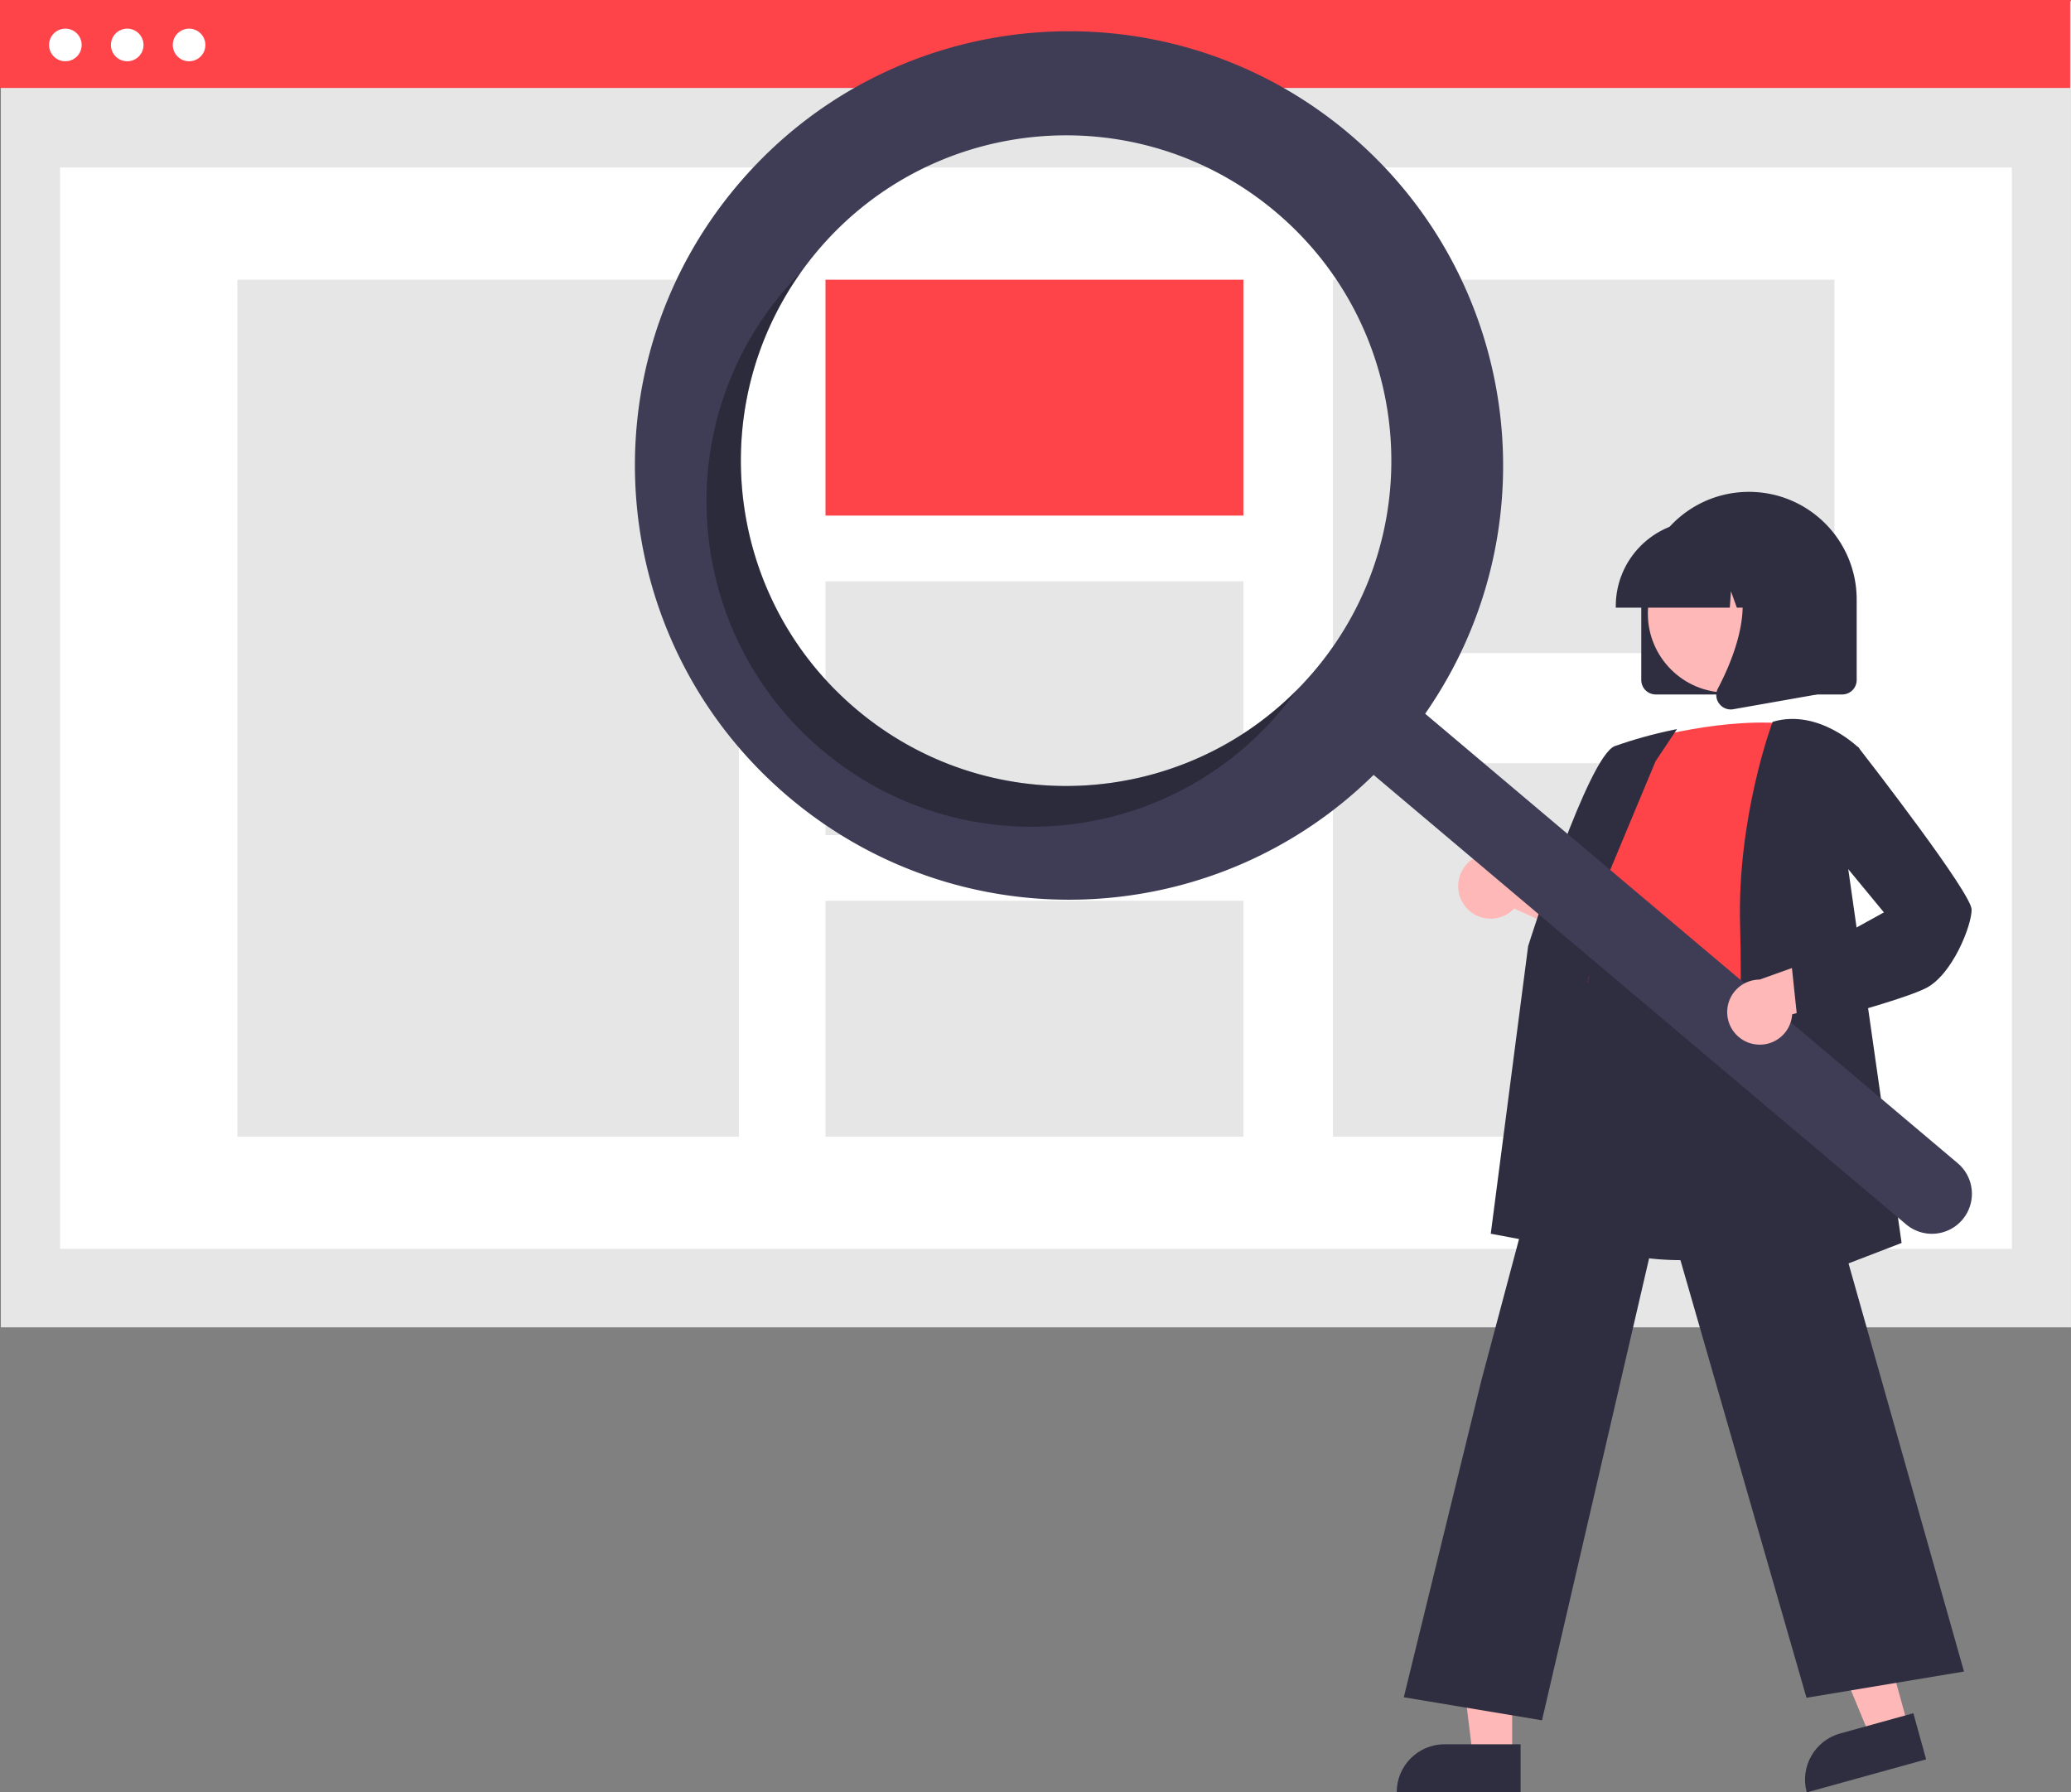 <?xml version="1.0" encoding="UTF-8"?> <svg xmlns="http://www.w3.org/2000/svg" xmlns:xlink="http://www.w3.org/1999/xlink" xmlns:v="https://vecta.io/nano" width="260" height="225" fill="none"><rect width="100%" height="100%" fill="#808080" stroke="none"/><g clip-path="url(#A)"><path d="M259.996.149H.109v166.474h259.887V.149z" fill="#e6e6e6"></path><path d="M252.569 21.025H7.544v135.744h245.025V21.025z" fill="#fff"></path><path d="M259.887 0H0v11.042h259.887V0z" fill="#ff4449"></path><g fill="#fff"><use xlink:href="#B"></use><path d="M15.972 7.691c1.13 0 2.046-.916 2.046-2.047s-.916-2.047-2.046-2.047-2.046.916-2.046 2.047.916 2.047 2.046 2.047zm7.766 0c1.13 0 2.046-.916 2.046-2.047s-.916-2.047-2.046-2.047-2.046.916-2.046 2.047.916 2.047 2.046 2.047z"></path></g><path d="M92.764 35.111h-62.96v107.576h62.96V35.111z" fill="#e6e6e6"></path><path d="M156.099 35.111h-52.465v29.612h52.465V35.111z" fill="#ff4449"></path><g fill="#e6e6e6"><path d="M156.099 72.971h-52.465v31.861h52.465V72.971zm0 40.104h-52.465v29.612h52.465v-29.612zm74.205-77.964h-62.959V81.99h62.959V35.111zm0 60.694h-62.959v46.878h62.959V95.805z"></path></g><path d="M206.05 85.361V75.268c0-7.469 6.054-13.524 13.522-13.524s13.522 6.056 13.522 13.524v10.093a1.82 1.82 0 0 1-1.817 1.817h-23.411a1.82 1.82 0 0 1-1.816-1.817z" fill="#2f2e41"></path><path d="M239.564 216.708l-4.767 1.32-7.362-17.771 7.039-1.95 5.09 18.401z" fill="#ffb8b8"></path><path d="M231.011 217.608l9.198-2.547 1.603 5.793-14.987 4.15c-.884-3.197.989-6.512 4.19-7.396h-.004z" fill="#2f2e41"></path><path d="M189.843 220.378h-4.948l-2.357-19.092h7.305v19.092z" fill="#ffb8b8"></path><path d="M181.359 218.96h9.542v6.012h-15.552c0-3.319 2.692-6.012 6.01-6.012h0z" fill="#2f2e41"></path><path d="M183.874 113.685a4.06 4.06 0 0 0 5.679.844c.194-.142.371-.303.537-.477l13.155 5.919-1.195-7.4-12.307-4.486c-1.736-1.437-4.311-1.191-5.744.549a4.08 4.08 0 0 0-.117 5.051h-.008z" fill="#ffb8b8"></path><path d="M211.208 158.19c-4.133 0-8.412-.618-12.008-2.447a15.51 15.51 0 0 1-7.956-9.515c-1.873-5.935.489-11.764 2.773-17.404 1.417-3.492 2.753-6.794 3.1-10.044l.121-1.155c.541-5.188 1.009-9.665 3.593-11.348 1.34-.872 3.14-.921 5.505-.154l22.217 7.219-.816 42.183-.133.045c-.117.04-7.948 2.612-16.396 2.612v.008z" fill="#2f2e41"></path><path d="M205.949 92.995s10.898-3.23 19.374-2.018c0 0-4.843 26.645-3.229 35.527s-28.053 3.431-21.998-5.047l2.018-10.092s-4.036-4.038-.403-8.882l4.238-9.487h0z" fill="#ff4449"></path><g fill="#2f2e41"><path d="M200.588 157.391l-13.433-2.52 4.691-36.095c.314-1.01 7.58-23.876 10.878-25.115 2.393-.844 4.843-1.526 7.334-2.039l.476-.097-2.692 4.041-10.721 25.697 3.467 36.119v.009z"></path><path d="M193.589 215.953l-17.352-2.895 9.74-39.773 14.49-54.396.142.965c.012.072 1.364 7.178 21.453 4.025l.178-.029.048.174 24.279 85.805-19.774 3.294-18.035-62.604-15.169 65.43v.004z"></path><path d="M217.642 164.145l.012-.307c.012-.339 1.207-34.061.807-47.626-.399-13.609 4.005-25.393 4.049-25.51l.036-.093.097-.028c5.7-1.627 10.644 3.234 10.693 3.282l.068.069-1.622 13.395 6.95 48.704-21.09 8.115h0z"></path></g><path d="M216.79 86.943c5.475 0 9.914-4.439 9.914-9.915s-4.439-9.915-9.914-9.915-9.913 4.439-9.913 9.915 4.438 9.915 9.913 9.915z" fill="#ffb8b8"></path><g fill="#2f2e41"><path d="M202.849 76.075c.008-5.906 4.791-10.69 10.696-10.698h2.018c5.905.008 10.689 4.792 10.697 10.698v.202h-4.267l-1.453-4.074-.29 4.074h-2.204l-.735-2.055-.145 2.055h-14.317v-.202h0z"></path><path d="M215.818 88.312a1.79 1.79 0 0 1-.141-1.901c2.139-4.069 5.134-11.586 1.158-16.221l-.287-.335h11.541v17.327l-10.483 1.849c-.105.02-.214.028-.323.028a1.8 1.8 0 0 1-1.465-.751v.004z"></path></g><path d="M169.359 16.774C146.355-2.64 111.969.27 92.558 23.278s-16.497 57.399 6.507 76.814c21.518 18.159 53.321 16.94 73.382-2.818l66.85 56.419a5.02 5.02 0 0 0 6.483-7.671l-.008-.008-66.851-56.419c16.093-23.104 11.948-54.662-9.566-72.821h.004zm-4.311 67.391c-14.543 17.238-40.304 19.422-57.539 4.877s-19.419-40.31-4.876-57.549 40.303-19.422 57.539-4.877 19.419 40.311 4.876 57.549h0z" fill="#3f3d56"></path><path opacity=".3" d="M107.513 89.038c-16.242-13.71-19.253-37.585-6.93-54.901-.779.787-1.534 1.611-2.264 2.471-14.543 17.238-12.359 43.003 4.876 57.549s42.995 12.362 57.538-4.877c.727-.86 1.413-1.744 2.055-2.648-14.991 15.067-39.032 16.112-55.275 2.406z" fill="#000"></path><path d="M219.975 131.02c2.176.533 4.376-.803 4.908-2.979a4.14 4.14 0 0 0 .109-.707l13.898-3.859-5.651-4.925-12.331 4.42c-2.253.008-4.077 1.841-4.069 4.094.004 1.885 1.304 3.524 3.136 3.96v-.004z" fill="#ffb8b8"></path><path d="M225.751 128.977l-.847-8.037 11.608-6.407-7.568-9.165 1.235-10.294 3.076-1.32.097.121c1.449 1.865 14.172 18.28 14.172 20.31s-2.434 8.204-5.764 9.871c-3.213 1.607-15.27 4.728-15.783 4.861l-.226.056v.004z" fill="#2f2e41"></path></g><defs><clipPath id="A"><path fill="#fff" d="M0 0h260v225H0z"></path></clipPath><path id="B" d="M8.206 7.691c1.13 0 2.046-.916 2.046-2.047s-.916-2.047-2.046-2.047-2.046.916-2.046 2.047.916 2.047 2.046 2.047z"></path></defs></svg> 